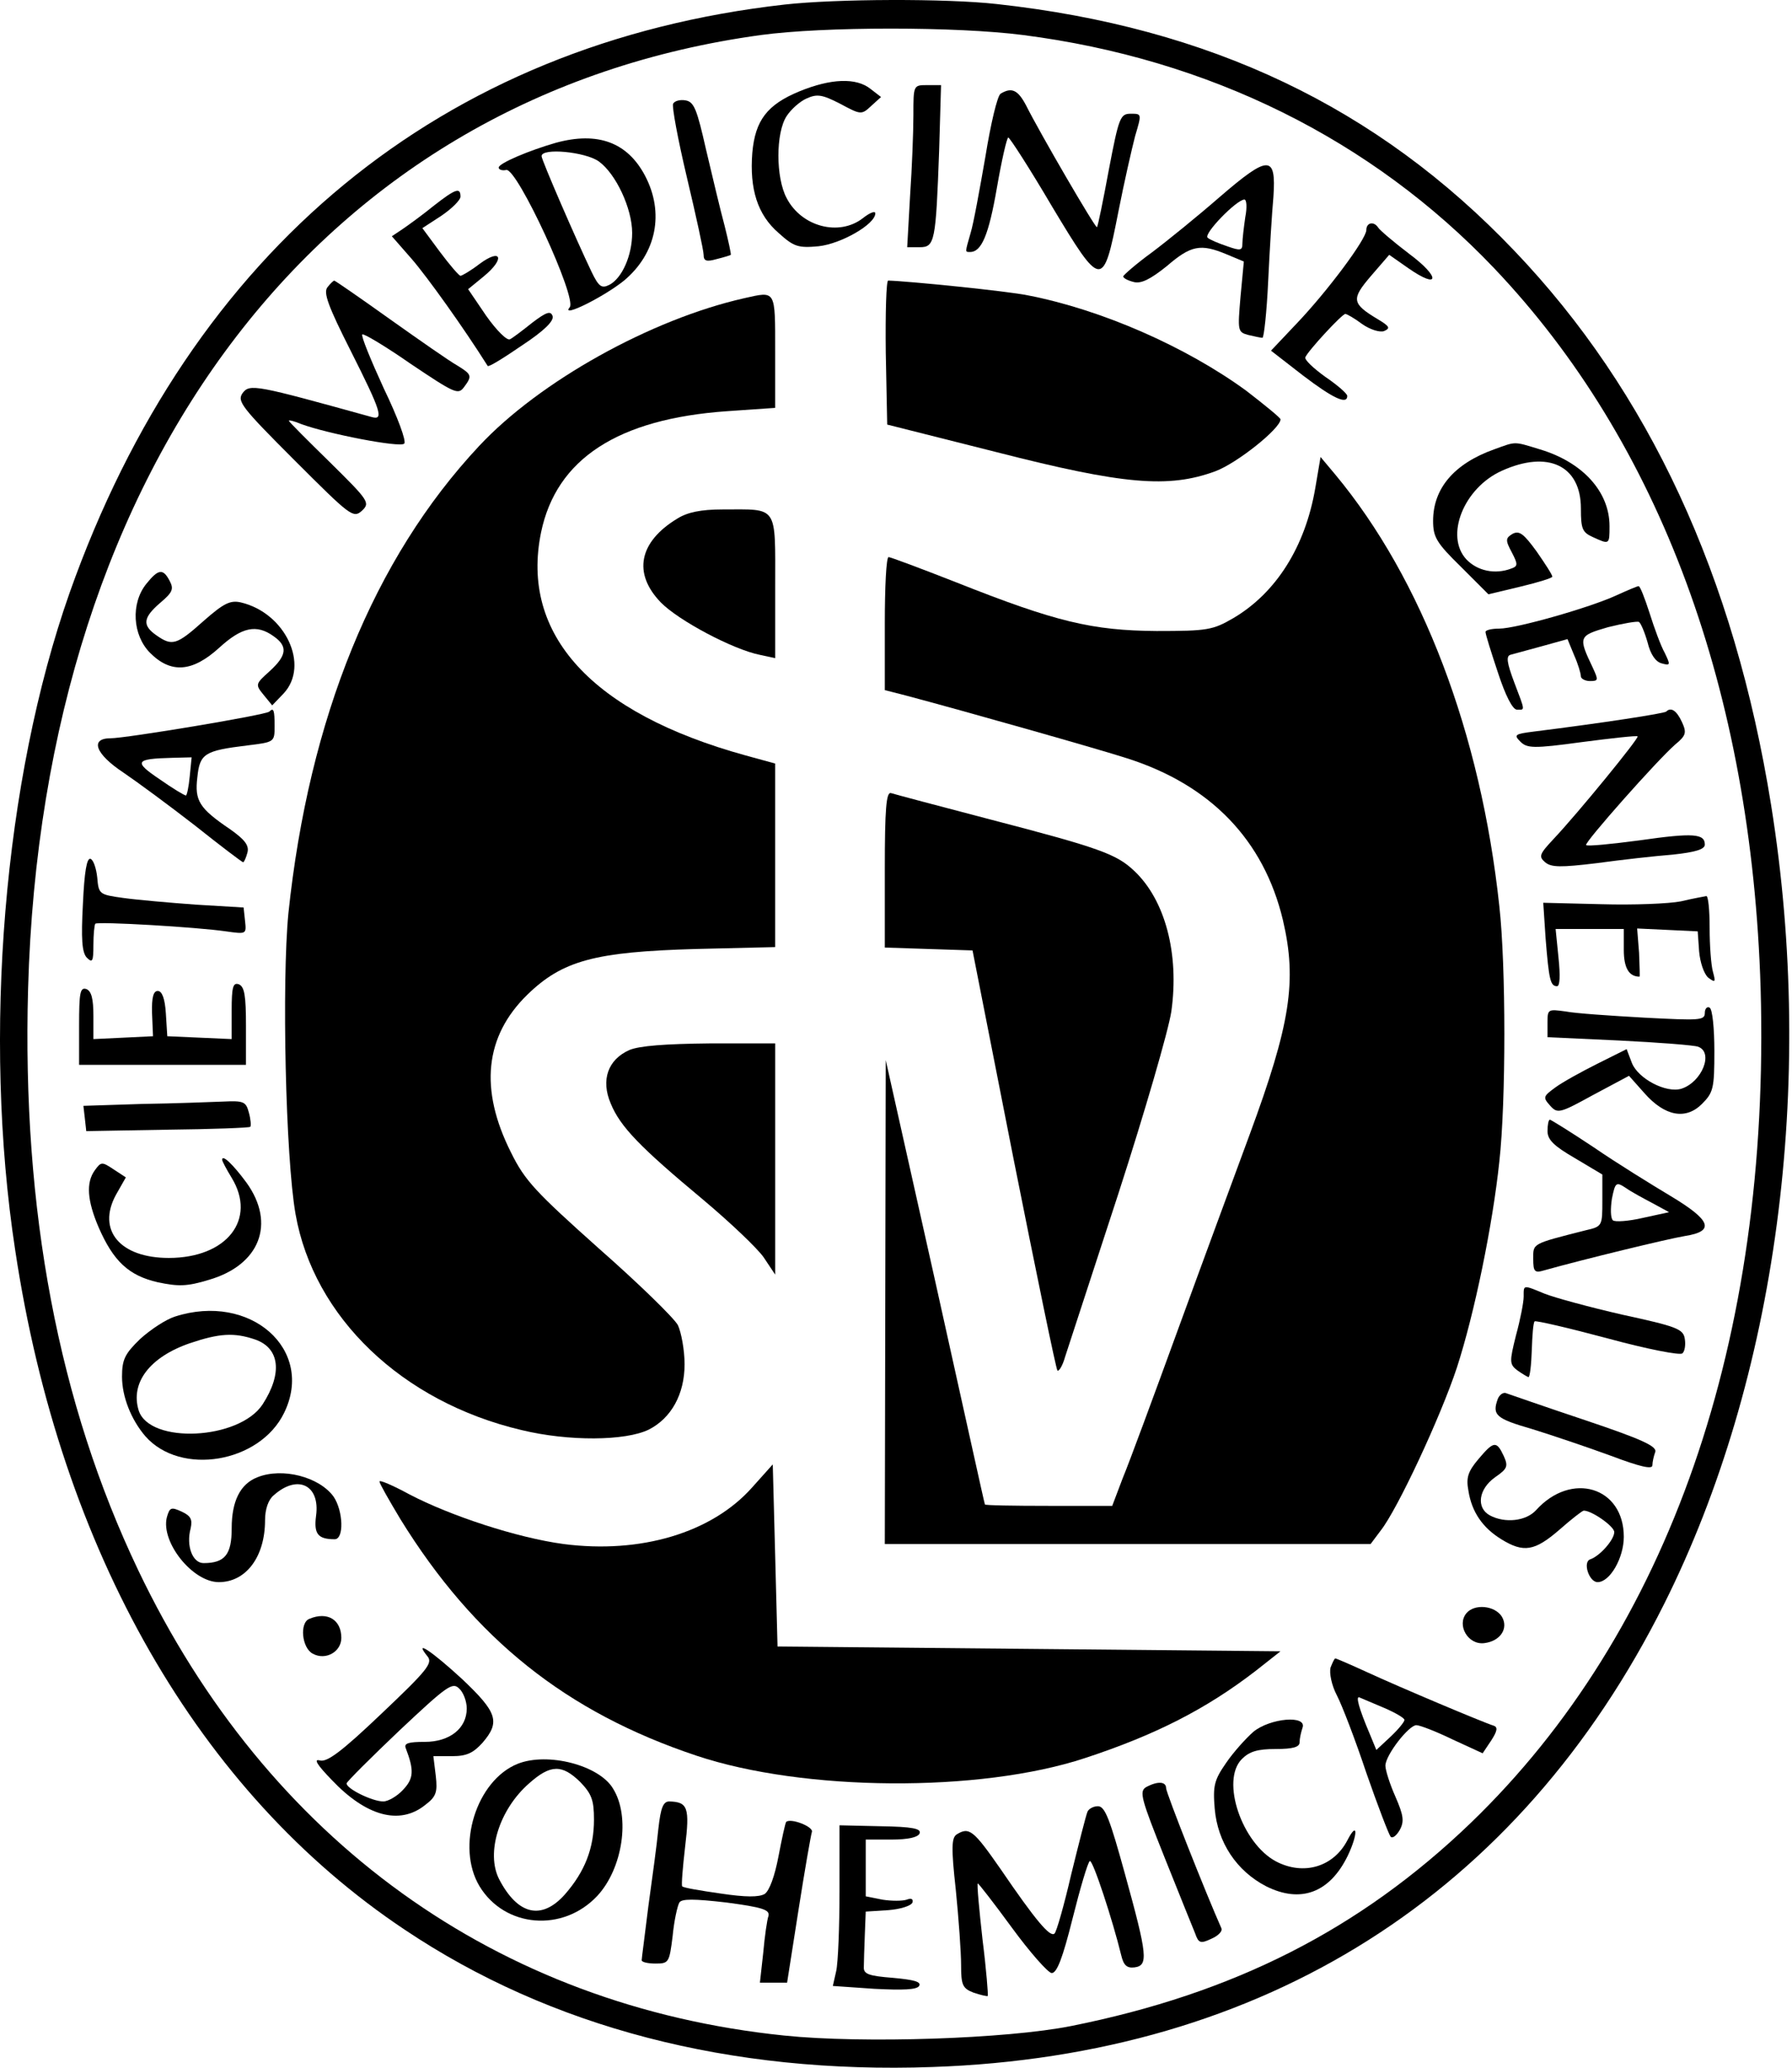 <svg xmlns="http://www.w3.org/2000/svg" width="65" height="75" viewBox="0 0 65 75" fill="none"><path d="M28.463 0.165C16.029 1.565 6.933 9.053 2.524 21.504C0.137 28.283 -0.641 37.552 0.552 45.351C2.195 56.263 7.21 65.013 14.681 69.994C19.972 73.539 26.474 75.234 33.824 74.974C45.877 74.559 55.094 68.714 60.369 58.165C64.45 50.003 65.868 39.35 64.242 29.2C62.911 20.899 59.815 14.207 54.921 9.088C49.958 3.883 43.889 0.995 36.158 0.147C34.325 -0.06 30.314 -0.043 28.463 0.165ZM37.11 1.271C43.854 2.136 49.751 5.058 54.195 9.728C60.213 16.057 63.533 25.067 63.862 35.857C64.225 48.585 60.542 59.186 53.348 66.12C49.319 69.994 44.736 72.311 38.856 73.487C36.522 73.954 31.282 74.127 28.446 73.833C18.035 72.761 9.7 66.76 5.014 56.955C2.126 50.902 0.794 43.899 1.019 35.857C1.555 16.731 11.775 3.433 27.598 1.271C29.881 0.96 34.706 0.96 37.11 1.271Z" fill="black"></path><path d="M29 3.312C27.824 3.796 27.392 4.367 27.288 5.543C27.184 6.857 27.478 7.791 28.239 8.448C28.792 8.949 28.948 9.001 29.692 8.932C30.504 8.845 31.749 8.136 31.749 7.739C31.749 7.635 31.542 7.721 31.3 7.912C30.435 8.586 29.069 8.223 28.533 7.185C28.135 6.442 28.135 4.816 28.533 4.211C28.689 3.969 29.017 3.675 29.259 3.571C29.64 3.398 29.83 3.433 30.47 3.761C31.213 4.159 31.248 4.176 31.594 3.848L31.957 3.519L31.576 3.225C31.058 2.81 30.141 2.845 29 3.312Z" fill="black"></path><path d="M33.131 4.177C33.131 4.782 33.079 6.113 33.01 7.116L32.906 8.967H33.356C33.909 8.967 33.944 8.777 34.065 5.456L34.134 3.087H33.633C33.131 3.087 33.131 3.087 33.131 4.177Z" fill="black"></path><path d="M36.296 3.398C36.175 3.468 35.933 4.505 35.743 5.681C35.535 6.874 35.31 8.119 35.207 8.448C34.999 9.174 34.999 9.14 35.189 9.14C35.604 9.14 35.864 8.517 36.158 6.822C36.331 5.819 36.521 4.989 36.573 4.989C36.625 4.989 37.351 6.113 38.164 7.497C39.962 10.489 40.014 10.489 40.568 7.67C40.775 6.615 41.052 5.404 41.173 4.937C41.415 4.125 41.415 4.125 41.017 4.125C40.637 4.125 40.585 4.246 40.222 6.148C40.014 7.272 39.824 8.206 39.789 8.24C39.737 8.292 37.714 4.816 37.213 3.813C36.919 3.26 36.694 3.156 36.296 3.398Z" fill="black"></path><path d="M24.416 3.762C24.364 3.848 24.589 5.059 24.917 6.442C25.246 7.826 25.522 9.088 25.522 9.244C25.522 9.468 25.626 9.503 25.989 9.399C26.266 9.33 26.491 9.261 26.508 9.244C26.525 9.226 26.422 8.742 26.283 8.189C26.128 7.618 25.834 6.373 25.609 5.422C25.28 3.969 25.177 3.692 24.865 3.641C24.675 3.606 24.468 3.658 24.416 3.762Z" fill="black"></path><path d="M20.163 5.179C19.195 5.456 18.088 5.923 18.088 6.079C18.088 6.148 18.209 6.2 18.365 6.165C18.762 6.096 20.941 10.817 20.665 11.146C20.319 11.56 21.91 10.765 22.636 10.177C23.812 9.191 24.106 7.721 23.397 6.373C22.757 5.162 21.685 4.764 20.163 5.179ZM21.719 5.854C22.342 6.303 22.93 7.566 22.93 8.448C22.93 9.261 22.567 10.091 22.1 10.333C21.823 10.471 21.719 10.402 21.46 9.866C20.889 8.673 19.644 5.802 19.644 5.664C19.644 5.352 21.235 5.508 21.719 5.854Z" fill="black"></path><path d="M44.235 7.151C43.44 7.843 42.333 8.742 41.78 9.157C41.209 9.572 40.76 9.97 40.742 10.022C40.742 10.091 40.915 10.177 41.123 10.229C41.382 10.298 41.711 10.143 42.316 9.658C43.198 8.898 43.544 8.828 44.495 9.226L45.117 9.486L44.996 10.765C44.892 11.993 44.892 12.045 45.273 12.149C45.498 12.201 45.723 12.252 45.792 12.252C45.844 12.252 45.947 11.336 45.999 10.212C46.051 9.105 46.138 7.704 46.19 7.134C46.293 5.612 46.017 5.612 44.235 7.151ZM45.169 7.877C45.117 8.24 45.065 8.673 45.065 8.828C45.065 9.088 44.996 9.105 44.512 8.932C44.201 8.828 43.872 8.69 43.803 8.621C43.647 8.483 44.841 7.255 45.135 7.237C45.221 7.237 45.238 7.531 45.169 7.877Z" fill="black"></path><path d="M15.735 7.462C15.354 7.773 14.853 8.137 14.628 8.292L14.213 8.569L14.939 9.399C15.493 10.039 16.807 11.872 17.689 13.273C17.723 13.325 18.277 12.979 18.934 12.529C19.747 11.993 20.11 11.63 20.041 11.457C19.971 11.267 19.816 11.319 19.314 11.699C18.968 11.976 18.605 12.252 18.502 12.304C18.398 12.373 18.017 11.993 17.637 11.457L16.98 10.489L17.55 10.022C18.329 9.382 18.19 8.984 17.395 9.572C17.084 9.814 16.755 10.004 16.703 10.004C16.651 10.004 16.323 9.624 15.96 9.14L15.32 8.275L16.011 7.825C16.392 7.566 16.703 7.255 16.703 7.134C16.703 6.788 16.53 6.84 15.735 7.462Z" fill="black"></path><path d="M49.56 8.344C49.56 8.673 48.142 10.575 47.018 11.751L46.102 12.719L47.26 13.618C48.35 14.448 48.868 14.691 48.868 14.362C48.868 14.275 48.505 13.964 48.073 13.67C47.641 13.359 47.312 13.048 47.347 12.961C47.433 12.736 48.678 11.387 48.799 11.387C48.851 11.387 49.128 11.543 49.404 11.751C49.699 11.958 50.044 12.062 50.2 12.01C50.442 11.906 50.407 11.837 49.975 11.578C49.024 11.007 49.007 10.851 49.733 10.004L50.39 9.243L51.082 9.727C52.223 10.523 52.258 10.056 51.117 9.209C50.546 8.776 50.044 8.344 49.992 8.258C49.837 8.015 49.56 8.067 49.56 8.344Z" fill="black"></path><path d="M11.878 10.419C11.723 10.61 11.896 11.094 12.726 12.736C13.832 14.933 13.936 15.261 13.469 15.123C9.284 13.964 9.059 13.912 8.8 14.258C8.593 14.552 8.748 14.76 10.685 16.697C12.708 18.72 12.812 18.806 13.123 18.53C13.435 18.236 13.383 18.166 11.965 16.766C11.152 15.97 10.477 15.296 10.477 15.261C10.477 15.227 10.685 15.279 10.927 15.382C11.861 15.728 14.507 16.247 14.662 16.091C14.749 16.005 14.42 15.123 13.919 14.085C13.452 13.065 13.089 12.183 13.141 12.131C13.175 12.079 13.988 12.564 14.905 13.203C16.478 14.258 16.616 14.328 16.824 14.051C17.135 13.636 17.118 13.584 16.582 13.255C16.305 13.1 15.216 12.339 14.144 11.578C13.054 10.8 12.155 10.177 12.12 10.177C12.103 10.177 11.982 10.281 11.878 10.419Z" fill="black"></path><path d="M32.129 12.789L32.181 15.4L36.159 16.403C40.759 17.579 42.384 17.717 44.079 17.095C44.874 16.801 46.448 15.538 46.448 15.21C46.448 15.158 45.877 14.691 45.203 14.172C43.024 12.581 39.963 11.232 37.283 10.713C36.539 10.558 32.925 10.195 32.216 10.177C32.147 10.177 32.112 11.353 32.129 12.789Z" fill="black"></path><path d="M26.993 10.817C23.621 11.578 19.574 13.826 17.378 16.178C13.556 20.259 11.205 26.052 10.461 33.125C10.219 35.615 10.357 41.979 10.72 44.037C11.377 47.772 14.577 50.85 18.917 51.871C20.629 52.286 22.687 52.268 23.535 51.853C24.347 51.438 24.831 50.574 24.831 49.484C24.831 48.965 24.71 48.325 24.589 48.066C24.451 47.807 23.154 46.544 21.719 45.282C19.436 43.241 19.038 42.826 18.537 41.806C17.378 39.506 17.586 37.587 19.125 36.082C20.404 34.837 21.58 34.526 25.229 34.422L28.117 34.353V31.032V27.695L27.045 27.401C21.459 25.862 18.865 23.009 19.626 19.308C20.18 16.645 22.41 15.192 26.37 14.915L28.117 14.794V12.754C28.117 10.488 28.152 10.558 26.993 10.817Z" fill="black"></path><path d="M54.196 16.299C52.743 16.818 51.982 17.717 51.982 18.893C51.982 19.481 52.103 19.689 52.985 20.553L53.988 21.556L55.147 21.279C55.787 21.124 56.306 20.968 56.306 20.916C56.306 20.847 56.046 20.449 55.735 20C55.268 19.36 55.112 19.239 54.87 19.36C54.611 19.516 54.594 19.585 54.836 20.034C55.061 20.467 55.061 20.536 54.819 20.622C54.23 20.847 53.591 20.709 53.193 20.294C52.398 19.446 53.089 17.7 54.473 17.077C56.15 16.316 57.343 16.887 57.343 18.443C57.343 19.187 57.395 19.308 57.776 19.481C58.381 19.758 58.381 19.758 58.381 19.083C58.381 17.838 57.412 16.766 55.856 16.299C54.888 16.005 55.009 16.005 54.196 16.299Z" fill="black"></path><path d="M47.709 17.7C47.346 19.827 46.291 21.504 44.735 22.421C43.991 22.853 43.801 22.888 41.951 22.888C39.616 22.87 38.302 22.559 34.688 21.124C33.408 20.622 32.301 20.207 32.232 20.207C32.146 20.207 32.094 21.297 32.094 22.628V25.032L32.837 25.222C34.93 25.776 39.928 27.194 40.879 27.505C43.922 28.473 45.842 30.479 46.533 33.367C47.052 35.581 46.81 37.137 45.323 41.166C44.787 42.619 43.611 45.801 42.729 48.222C41.847 50.643 40.948 53.081 40.723 53.617L40.343 54.62H38.042C36.763 54.62 35.725 54.603 35.725 54.569C35.708 54.551 34.913 50.92 33.927 46.493L32.128 38.452L32.111 47.219L32.094 56.004H40.896H49.715L50.078 55.52C50.684 54.759 52.257 51.387 52.845 49.605C53.485 47.634 54.142 44.435 54.384 42.135C54.627 39.973 54.627 35.028 54.384 32.866C53.71 26.588 51.583 21.003 48.436 17.216L47.9 16.576L47.709 17.7Z" fill="black"></path><path d="M24.573 18.807C23.172 19.654 22.948 20.795 23.968 21.85C24.608 22.507 26.596 23.562 27.565 23.753L28.118 23.873V21.28C28.118 18.288 28.239 18.478 26.216 18.478C25.42 18.478 24.936 18.582 24.573 18.807Z" fill="black"></path><path d="M5.308 21.176C4.737 21.885 4.807 23.043 5.446 23.683C6.207 24.444 6.985 24.375 7.954 23.493C8.767 22.749 9.303 22.628 9.925 23.078C10.444 23.441 10.409 23.77 9.787 24.34C9.268 24.807 9.251 24.825 9.562 25.205L9.873 25.585L10.288 25.153C11.239 24.133 10.358 22.231 8.732 21.85C8.352 21.764 8.109 21.885 7.383 22.525C6.397 23.407 6.242 23.441 5.671 23.043C5.152 22.68 5.187 22.404 5.81 21.867C6.259 21.487 6.311 21.366 6.155 21.072C5.913 20.605 5.74 20.64 5.308 21.176Z" fill="black"></path><path d="M58.638 21.591C57.67 22.04 54.99 22.801 54.384 22.801C54.108 22.801 53.883 22.853 53.883 22.922C53.883 23.009 54.09 23.666 54.332 24.392C54.609 25.24 54.868 25.741 55.024 25.741C55.318 25.741 55.335 25.828 54.92 24.738C54.661 24.046 54.626 23.804 54.782 23.752C54.903 23.718 55.422 23.579 55.923 23.441L56.857 23.182L57.099 23.77C57.238 24.081 57.341 24.427 57.341 24.53C57.341 24.617 57.497 24.703 57.67 24.703C57.981 24.703 57.981 24.669 57.774 24.219C57.238 23.095 57.255 23.061 58.327 22.749C58.88 22.611 59.382 22.525 59.451 22.559C59.52 22.611 59.659 22.94 59.762 23.303C59.866 23.735 60.056 24.012 60.281 24.064C60.593 24.15 60.593 24.116 60.385 23.683C60.247 23.441 60.005 22.784 59.832 22.231C59.659 21.695 59.486 21.245 59.434 21.262C59.382 21.262 59.019 21.418 58.638 21.591Z" fill="black"></path><path d="M9.77 25.81C9.666 25.931 4.564 26.779 4.011 26.779C3.25 26.779 3.458 27.349 4.478 28.024C4.962 28.352 6.138 29.217 7.072 29.943C8.006 30.687 8.784 31.275 8.818 31.275C8.853 31.275 8.922 31.119 8.974 30.929C9.043 30.67 8.888 30.462 8.352 30.082C7.228 29.321 7.055 29.044 7.158 28.197C7.245 27.332 7.418 27.228 8.974 27.038C9.96 26.917 9.96 26.917 9.96 26.329C9.96 25.758 9.925 25.655 9.77 25.81ZM6.882 28.162C6.847 28.543 6.778 28.854 6.743 28.854C6.691 28.854 6.259 28.595 5.792 28.266C4.841 27.626 4.893 27.522 6.242 27.488L6.951 27.47L6.882 28.162Z" fill="black"></path><path d="M60.438 25.81C60.368 25.879 58.12 26.225 55.63 26.536C54.938 26.623 54.904 26.657 55.146 26.899C55.388 27.142 55.613 27.159 57.377 26.917C58.449 26.778 59.365 26.675 59.4 26.709C59.469 26.761 57.221 29.511 56.356 30.427C55.838 30.981 55.803 31.067 56.045 31.275C56.27 31.465 56.616 31.465 57.913 31.309C58.795 31.188 60.023 31.05 60.68 30.998C61.492 30.911 61.838 30.808 61.838 30.635C61.838 30.237 61.423 30.202 59.486 30.479C58.449 30.617 57.567 30.704 57.532 30.652C57.446 30.583 60.109 27.574 60.766 27.003C61.164 26.675 61.181 26.571 61.008 26.19C60.818 25.775 60.611 25.637 60.438 25.81Z" fill="black"></path><path d="M32.094 31.534V34.37L33.685 34.422L35.276 34.474L36.763 42.031C37.593 46.198 38.302 49.64 38.354 49.709C38.406 49.761 38.544 49.536 38.63 49.225C38.734 48.913 39.599 46.25 40.567 43.293C41.518 40.353 42.383 37.379 42.487 36.687C42.781 34.595 42.262 32.641 41.138 31.586C40.498 30.98 39.893 30.756 35.898 29.718C34.048 29.234 32.422 28.802 32.319 28.767C32.146 28.715 32.094 29.338 32.094 31.534Z" fill="black"></path><path d="M3.008 32.779C2.939 34.059 2.973 34.543 3.146 34.733C3.354 34.941 3.388 34.871 3.388 34.283C3.388 33.903 3.423 33.54 3.458 33.505C3.561 33.419 7.124 33.626 8.196 33.782C8.94 33.886 8.94 33.886 8.888 33.401L8.836 32.917L7.106 32.813C6.155 32.744 4.979 32.641 4.478 32.571C3.596 32.45 3.579 32.433 3.527 31.828C3.492 31.499 3.388 31.188 3.285 31.153C3.146 31.102 3.06 31.638 3.008 32.779Z" fill="black"></path><path d="M60.974 32.693C60.542 32.779 59.245 32.831 58.086 32.797L55.977 32.745L56.063 34.042C56.184 35.546 56.236 35.771 56.478 35.771C56.582 35.771 56.599 35.391 56.53 34.733L56.426 33.696H57.671H58.899V34.457C58.899 35.114 59.089 35.425 59.47 35.425C59.487 35.425 59.47 35.027 59.453 34.56L59.383 33.678L60.49 33.73L61.58 33.782L61.631 34.509C61.666 34.906 61.804 35.321 61.96 35.46C62.219 35.65 62.237 35.633 62.133 35.252C62.064 35.01 62.012 34.301 62.012 33.644C62.012 33.004 61.96 32.485 61.891 32.503C61.804 32.52 61.407 32.589 60.974 32.693Z" fill="black"></path><path d="M8.403 36.653V37.69L7.244 37.638L6.068 37.586L6.016 36.756C5.982 36.22 5.878 35.944 5.722 35.944C5.567 35.944 5.498 36.168 5.515 36.756L5.55 37.586L4.477 37.638L3.388 37.69V36.843C3.388 36.238 3.319 35.944 3.129 35.874C2.904 35.805 2.869 36.013 2.869 37.206V38.624H5.895H8.922V37.223C8.922 36.117 8.87 35.788 8.662 35.702C8.455 35.632 8.403 35.788 8.403 36.653Z" fill="black"></path><path d="M61.838 36.739C61.838 37.016 61.648 37.016 59.642 36.912C58.414 36.843 57.134 36.757 56.788 36.687C56.148 36.601 56.131 36.601 56.131 37.102V37.621L58.742 37.742C60.178 37.812 61.475 37.915 61.596 37.967C62.166 38.175 61.734 39.247 60.991 39.489C60.437 39.662 59.417 39.126 59.192 38.555L59.002 38.054L57.964 38.572C57.376 38.866 56.685 39.247 56.425 39.437C55.976 39.766 55.958 39.8 56.218 40.094C56.494 40.405 56.564 40.388 57.791 39.714L59.088 39.022L59.642 39.645C60.385 40.492 61.146 40.63 61.734 40.042C62.149 39.627 62.184 39.472 62.184 38.123C62.184 37.31 62.115 36.601 62.011 36.549C61.924 36.497 61.838 36.584 61.838 36.739Z" fill="black"></path><path d="M22.826 38.088C22.048 38.434 21.789 39.177 22.152 40.025C22.498 40.872 23.224 41.616 25.507 43.518C26.475 44.331 27.478 45.282 27.703 45.61L28.118 46.233V42.031V37.846H25.749C24.14 37.863 23.189 37.932 22.826 38.088Z" fill="black"></path><path d="M5.152 40.042L3.025 40.111L3.077 40.561L3.129 41.028L6.069 40.976C7.677 40.959 9.043 40.907 9.078 40.872C9.113 40.838 9.095 40.596 9.026 40.353C8.922 39.956 8.836 39.921 8.092 39.956C7.643 39.973 6.328 40.025 5.152 40.042Z" fill="black"></path><path d="M56.132 41.028C56.132 41.339 56.357 41.564 57.135 42.014L58.121 42.602V43.536C58.121 44.469 58.121 44.487 57.516 44.625C55.544 45.127 55.614 45.092 55.614 45.663C55.614 46.13 55.666 46.181 56.011 46.078C57.429 45.68 60.49 44.936 61.113 44.833C62.219 44.66 62.064 44.262 60.594 43.38C59.902 42.965 58.64 42.187 57.81 41.616C56.98 41.063 56.253 40.613 56.219 40.613C56.167 40.613 56.132 40.803 56.132 41.028ZM59.937 43.639L60.542 43.968L59.591 44.175C59.072 44.297 58.571 44.331 58.502 44.262C58.415 44.175 58.415 43.83 58.467 43.484C58.588 42.878 58.623 42.861 58.968 43.086C59.159 43.224 59.608 43.466 59.937 43.639Z" fill="black"></path><path d="M8.058 42.066C8.058 42.118 8.214 42.411 8.404 42.723C9.32 44.227 8.231 45.628 6.121 45.628C4.357 45.628 3.51 44.625 4.202 43.345L4.565 42.706L4.115 42.411C3.7 42.135 3.666 42.135 3.441 42.446C3.112 42.896 3.164 43.553 3.579 44.521C4.115 45.749 4.669 46.268 5.723 46.51C6.467 46.666 6.778 46.666 7.574 46.423C9.424 45.887 10.012 44.383 8.94 42.896C8.456 42.239 8.058 41.858 8.058 42.066Z" fill="black"></path><path d="M55.267 47.029C55.267 47.236 55.146 47.859 54.99 48.429C54.748 49.398 54.748 49.484 55.042 49.709C55.215 49.83 55.388 49.934 55.44 49.951C55.492 49.951 55.543 49.519 55.561 48.983C55.578 48.447 55.613 47.98 55.664 47.928C55.716 47.893 56.91 48.17 58.328 48.55C59.728 48.931 60.956 49.173 61.025 49.087C61.112 49.017 61.146 48.775 61.112 48.568C61.06 48.205 60.835 48.118 58.846 47.686C57.636 47.409 56.373 47.063 56.028 46.925C55.232 46.596 55.267 46.596 55.267 47.029Z" fill="black"></path><path d="M6.345 47.755C6.017 47.859 5.463 48.222 5.083 48.568C4.53 49.104 4.426 49.311 4.426 49.934C4.426 50.66 4.754 51.49 5.273 52.096C6.553 53.548 9.423 53.064 10.305 51.248C11.43 48.948 9.078 46.873 6.345 47.755ZM9.251 48.585C10.15 48.896 10.254 49.813 9.527 50.937C8.68 52.234 5.429 52.389 5.031 51.162C4.72 50.159 5.429 49.225 6.881 48.723C7.954 48.36 8.49 48.326 9.251 48.585Z" fill="black"></path><path d="M54.333 50.729C54.109 51.334 54.264 51.455 55.578 51.836C56.305 52.061 57.584 52.493 58.432 52.804C59.487 53.202 59.936 53.306 59.936 53.15C59.936 53.029 59.988 52.804 60.04 52.666C60.109 52.458 59.539 52.199 57.481 51.507C56.028 51.023 54.748 50.573 54.645 50.539C54.541 50.487 54.403 50.573 54.333 50.729Z" fill="black"></path><path d="M53.625 52.926C53.245 53.375 53.175 53.6 53.262 54.067C53.383 54.845 53.781 55.416 54.455 55.831C55.268 56.332 55.666 56.263 56.565 55.485C56.997 55.105 57.395 54.793 57.447 54.793C57.741 54.793 58.553 55.364 58.553 55.571C58.553 55.848 58.035 56.436 57.689 56.557C57.395 56.644 57.637 57.387 57.948 57.387C58.398 57.387 58.899 56.505 58.899 55.744C58.899 53.929 56.997 53.358 55.717 54.776C55.354 55.174 54.593 55.26 54.04 54.966C53.538 54.69 53.625 54.015 54.23 53.583C54.68 53.272 54.714 53.185 54.541 52.805C54.282 52.251 54.178 52.269 53.625 52.926Z" fill="black"></path><path d="M27.287 53.946C25.817 55.606 23.223 56.367 20.439 56.004C18.761 55.779 16.34 54.983 14.853 54.205C14.248 53.877 13.764 53.669 13.764 53.738C13.764 53.807 14.11 54.413 14.525 55.105C17.205 59.445 20.543 62.108 25.264 63.682C29.137 64.979 35.536 65.031 39.357 63.768C41.882 62.938 43.733 62.004 45.548 60.604L46.447 59.895L37.334 59.808L28.203 59.722L28.117 56.419L28.03 53.116L27.287 53.946Z" fill="black"></path><path d="M9.337 53.583C8.715 53.825 8.404 54.447 8.404 55.433C8.404 56.384 8.162 56.696 7.383 56.696C6.986 56.696 6.743 56.073 6.916 55.433C6.986 55.105 6.916 54.983 6.588 54.828C6.207 54.655 6.156 54.672 6.052 55.035C5.827 55.935 6.986 57.387 7.937 57.387C8.922 57.387 9.614 56.471 9.614 55.139C9.614 54.741 9.735 54.395 9.925 54.24C10.79 53.462 11.62 53.859 11.464 54.983C11.378 55.641 11.534 55.831 12.139 55.831C12.485 55.831 12.45 54.81 12.104 54.292C11.585 53.566 10.237 53.22 9.337 53.583Z" fill="black"></path><path d="M53.193 58.511C52.83 58.943 53.245 59.669 53.833 59.6C54.42 59.531 54.732 59.064 54.472 58.632C54.213 58.234 53.487 58.165 53.193 58.511Z" fill="black"></path><path d="M11.222 58.718C10.859 58.857 10.946 59.773 11.343 59.981C11.81 60.24 12.381 59.912 12.381 59.41C12.381 58.753 11.879 58.442 11.222 58.718Z" fill="black"></path><path d="M15.511 60.085C15.702 60.327 15.494 60.587 13.834 62.16C12.382 63.544 11.863 63.924 11.603 63.855C11.361 63.786 11.499 64.011 12.036 64.564C13.281 65.878 14.491 66.207 15.408 65.481C15.823 65.169 15.875 65.014 15.806 64.408L15.719 63.699H16.411C16.93 63.699 17.172 63.578 17.5 63.215C18.157 62.454 18.036 62.108 16.757 60.898C15.667 59.895 14.975 59.428 15.511 60.085ZM16.93 61.97C16.93 62.696 16.307 63.181 15.408 63.181C14.82 63.181 14.647 63.232 14.716 63.405C15.027 64.218 15.01 64.512 14.612 64.927C14.405 65.152 14.076 65.342 13.903 65.342C13.505 65.342 12.554 64.875 12.572 64.685C12.589 64.616 13.454 63.751 14.491 62.766C16.203 61.157 16.411 61.002 16.653 61.244C16.808 61.382 16.93 61.711 16.93 61.97Z" fill="black"></path><path d="M48.263 60.483C48.211 60.673 48.297 61.123 48.488 61.486C48.678 61.849 49.162 63.111 49.56 64.305C49.975 65.498 50.373 66.535 50.442 66.622C50.511 66.691 50.649 66.587 50.77 66.38C50.943 66.068 50.909 65.844 50.615 65.169C50.407 64.702 50.252 64.201 50.252 64.045C50.252 63.665 51.099 62.575 51.376 62.575C51.497 62.575 52.085 62.8 52.69 63.094L53.779 63.595L54.091 63.129C54.315 62.783 54.333 62.644 54.177 62.593C53.831 62.489 50.753 61.192 49.594 60.656C48.989 60.379 48.47 60.154 48.436 60.154C48.401 60.154 48.332 60.31 48.263 60.483ZM50.217 61.953C50.615 62.126 50.943 62.316 50.943 62.385C50.943 62.454 50.718 62.731 50.442 62.99L49.923 63.474L49.681 62.886C49.283 61.953 49.162 61.486 49.318 61.572C49.404 61.607 49.802 61.78 50.217 61.953Z" fill="black"></path><path d="M45.461 62.817C45.185 63.059 44.735 63.561 44.476 63.941C44.043 64.564 43.991 64.771 44.06 65.601C44.164 66.829 44.856 67.867 45.928 68.42C47.173 69.043 48.228 68.662 48.885 67.313C49.266 66.518 49.248 66.016 48.868 66.76C48.367 67.711 47.294 68.04 46.291 67.521C45.046 66.864 44.268 64.581 45.046 63.803C45.323 63.526 45.617 63.44 46.274 63.44C46.897 63.44 47.139 63.37 47.139 63.198C47.139 63.059 47.191 62.834 47.242 62.679C47.433 62.195 46.066 62.316 45.461 62.817Z" fill="black"></path><path d="M18.778 63.976C17.273 64.581 16.53 66.985 17.395 68.42C18.311 69.925 20.421 70.098 21.666 68.766C22.582 67.78 22.876 65.895 22.236 64.875C21.735 64.028 19.867 63.544 18.778 63.976ZM21.043 64.633C21.458 65.065 21.545 65.29 21.545 65.999C21.545 67.037 21.216 67.884 20.49 68.714C19.643 69.665 18.778 69.458 18.104 68.161C17.619 67.21 18.104 65.636 19.193 64.685C19.971 63.993 20.386 63.993 21.043 64.633Z" fill="black"></path><path d="M41.571 64.823C41.311 64.979 41.398 65.255 42.245 67.382C42.764 68.679 43.265 69.924 43.352 70.132C43.473 70.478 43.542 70.512 43.94 70.322C44.182 70.218 44.355 70.046 44.303 69.942C43.749 68.697 42.297 65.031 42.297 64.858C42.297 64.615 41.986 64.598 41.571 64.823Z" fill="black"></path><path d="M23.881 66.328C23.829 66.881 23.656 68.144 23.517 69.147C23.396 70.15 23.275 71.032 23.275 71.101C23.275 71.17 23.5 71.222 23.777 71.222C24.261 71.222 24.278 71.187 24.399 70.219C24.451 69.665 24.572 69.129 24.642 69.008C24.728 68.87 25.16 68.87 26.354 69.008C27.651 69.181 27.927 69.268 27.875 69.493C27.823 69.631 27.737 70.236 27.685 70.824L27.564 71.914H28.066H28.55L28.965 69.268C29.19 67.832 29.414 66.553 29.449 66.449C29.518 66.259 28.671 65.93 28.515 66.086C28.481 66.138 28.36 66.691 28.238 67.331C28.1 68.057 27.91 68.576 27.737 68.697C27.529 68.818 27.045 68.818 26.129 68.68C25.402 68.576 24.78 68.472 24.745 68.42C24.711 68.386 24.763 67.746 24.849 67.002C25.022 65.567 24.953 65.359 24.278 65.342C24.054 65.342 23.967 65.567 23.881 66.328Z" fill="black"></path><path d="M39.443 65.722C39.391 65.844 39.132 66.864 38.855 67.988C38.596 69.112 38.319 70.08 38.25 70.132C38.094 70.288 37.558 69.648 36.296 67.798C35.31 66.38 35.155 66.258 34.705 66.535C34.515 66.656 34.497 67.002 34.67 68.558C34.774 69.596 34.861 70.807 34.861 71.273C34.861 72 34.913 72.121 35.31 72.276C35.57 72.363 35.794 72.415 35.829 72.398C35.846 72.363 35.777 71.446 35.639 70.357C35.518 69.267 35.431 68.351 35.466 68.316C35.483 68.299 36.036 69.008 36.694 69.907C37.351 70.807 38.008 71.55 38.146 71.567C38.337 71.567 38.544 71.031 38.907 69.579C39.184 68.472 39.461 67.538 39.53 67.504C39.633 67.434 40.36 69.648 40.671 70.928C40.758 71.291 40.879 71.395 41.155 71.36C41.657 71.291 41.622 70.928 40.809 67.988C40.256 65.982 40.083 65.515 39.824 65.515C39.651 65.515 39.478 65.619 39.443 65.722Z" fill="black"></path><path d="M30.451 68.593C30.451 69.89 30.399 71.204 30.33 71.498L30.209 72.034L31.713 72.138C32.751 72.19 33.253 72.173 33.339 72.034C33.425 71.879 33.149 71.81 32.388 71.74C31.506 71.671 31.316 71.602 31.333 71.343C31.333 71.187 31.35 70.668 31.368 70.201L31.402 69.337L32.215 69.285C32.665 69.25 33.045 69.129 33.097 69.008C33.132 68.887 33.062 68.835 32.889 68.904C32.734 68.956 32.336 68.956 32.008 68.904L31.402 68.783V67.763V66.725H32.336C32.941 66.725 33.304 66.639 33.356 66.501C33.425 66.328 33.097 66.258 31.938 66.241L30.451 66.207V68.593Z" fill="black"></path></svg>